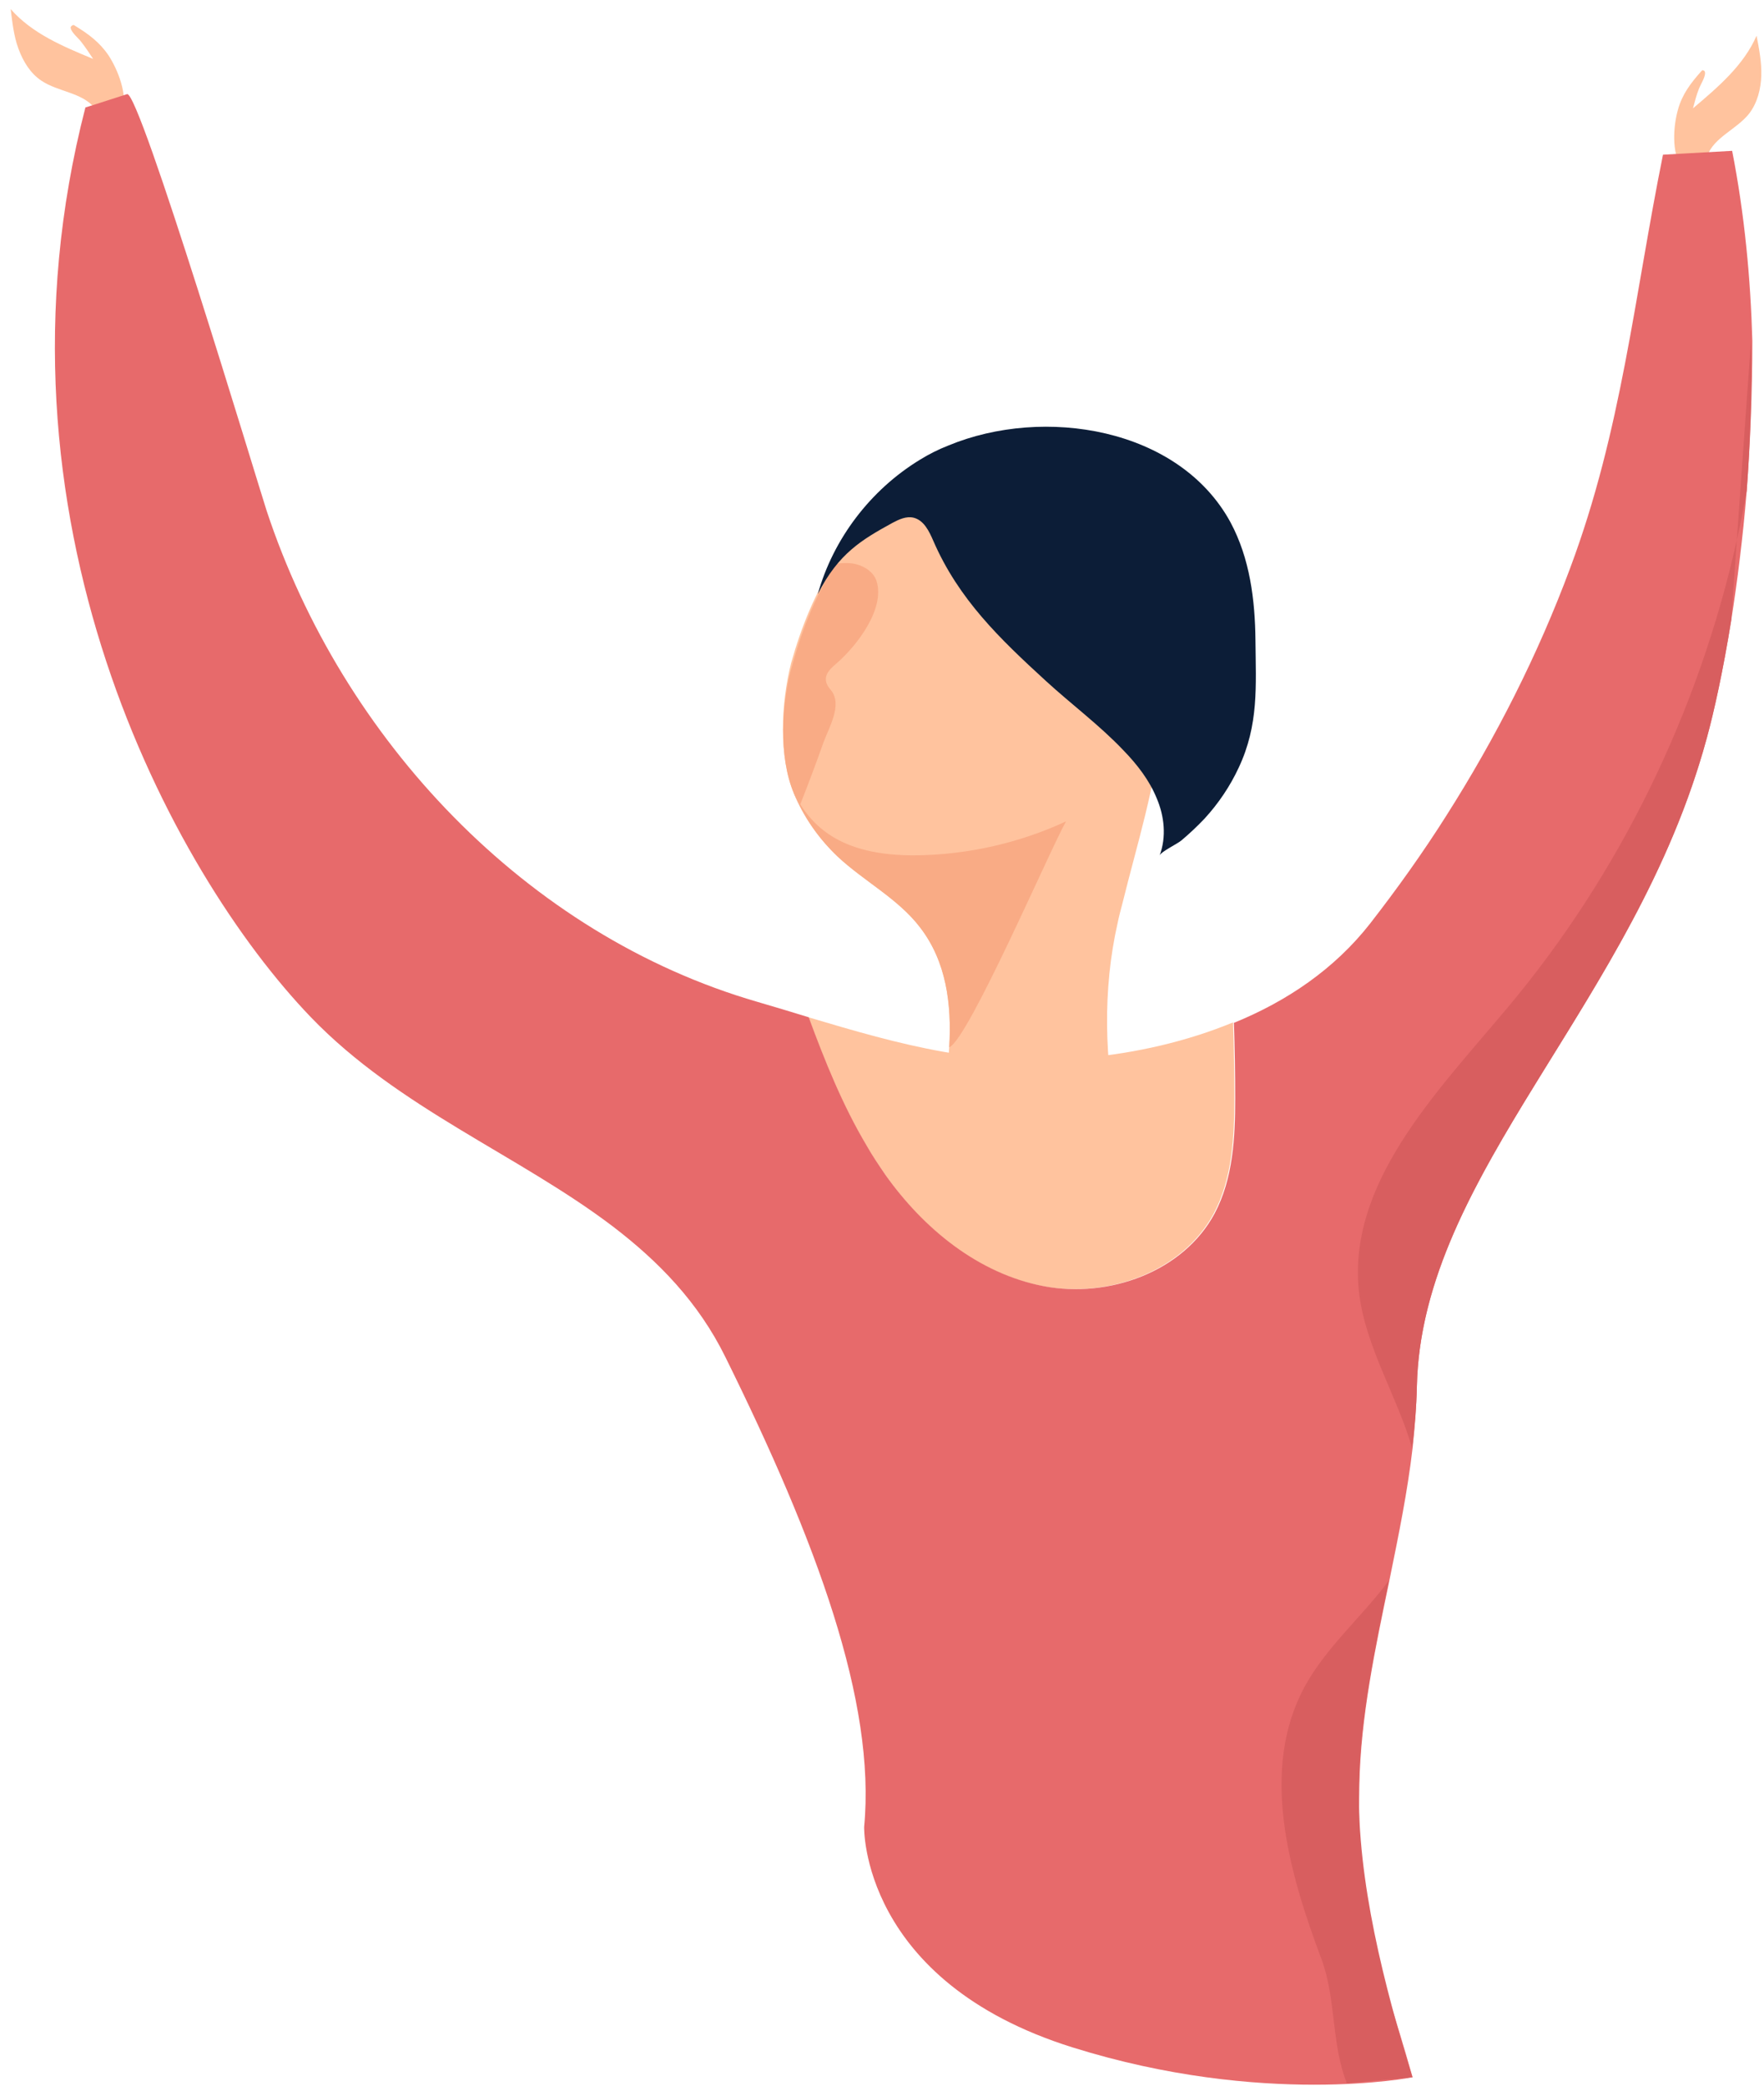 <?xml version="1.0" encoding="UTF-8"?> <svg xmlns="http://www.w3.org/2000/svg" width="148" height="175" viewBox="0 0 148 175" fill="none"> <path d="M5.976 2.203C5.94 2.239 5.904 2.347 5.94 2.383C6.012 2.744 6.589 3.212 6.805 3.5C7.165 3.969 7.49 4.437 7.814 4.942C5.291 3.897 2.697 2.816 0.895 0.762C1.039 1.879 1.147 2.996 1.544 4.077C1.94 5.158 2.553 6.167 3.49 6.78C4.895 7.717 6.913 7.753 7.958 9.086C8.318 9.554 8.607 10.167 9.147 10.275C9.688 10.383 10.156 9.915 10.3 9.374C10.697 7.897 9.904 5.879 9.111 4.654C8.355 3.536 7.418 2.852 6.3 2.167C6.264 2.131 6.192 2.095 6.156 2.095C6.048 2.131 6.012 2.167 5.976 2.203Z" fill="#FFC39E"></path> <path d="M142.944 5.915C143.016 5.951 143.052 6.023 143.052 6.095C143.088 6.455 142.692 7.068 142.547 7.429C142.331 7.969 142.187 8.546 142.043 9.086C144.133 7.32 146.295 5.483 147.376 2.996C147.592 4.113 147.809 5.23 147.772 6.347C147.736 7.464 147.448 8.618 146.763 9.519C145.718 10.852 143.809 11.501 143.232 13.086C143.016 13.627 142.944 14.311 142.439 14.563C141.971 14.816 141.358 14.527 141.07 14.059C140.241 12.762 140.385 10.6 140.782 9.194C141.142 7.897 141.863 6.96 142.728 5.987C142.764 5.951 142.8 5.915 142.836 5.879C142.836 5.879 142.908 5.915 142.944 5.915Z" fill="#FFC39E"></path> <path d="M66.596 66.527C66.704 66.815 66.848 67.103 66.992 67.391C67.785 69.013 68.866 70.527 70.272 71.824C72.506 73.914 75.353 75.355 77.19 77.77C79.389 80.617 79.857 84.184 79.641 87.824C79.533 89.986 79.136 92.184 78.74 94.238C83.785 94.346 88.83 94.49 93.839 94.598C92.65 89.013 92.506 82.995 93.767 77.445C93.875 76.905 94.019 76.364 94.163 75.824C95.388 70.851 96.974 65.914 97.442 60.761C98.019 54.419 96.65 48.365 91.929 43.932C88.073 40.293 81.947 39.14 77.082 41.266C73.983 42.635 71.713 44.689 70.019 47.284C68.398 49.698 67.245 52.545 66.38 55.608C65.515 58.995 65.335 63.5 66.596 66.527Z" fill="#FFC39E"></path> <path d="M66.595 66.527C67.388 68.473 68.649 70.311 70.27 71.861C72.504 73.951 75.351 75.392 77.189 77.806C79.387 80.653 79.856 84.221 79.64 87.86C81.261 87.176 88.072 71.32 89.441 68.906C85.549 70.707 81.297 71.68 77.009 71.752C70.27 71.861 67.928 69.086 66.595 66.527Z" fill="#F9AB85"></path> <path d="M66.594 66.526C66.63 66.671 67.134 67.463 67.134 67.499C67.819 65.77 68.468 64.04 69.08 62.31C69.549 61.013 70.702 59.139 69.729 57.914C69.513 57.662 69.332 57.409 69.296 57.085C69.224 56.472 69.765 56.004 70.233 55.608C71.855 54.202 74.269 51.103 73.549 48.761C73.26 47.86 72.251 47.319 71.314 47.247C70.918 47.211 70.522 47.247 70.161 47.283C68.54 49.698 67.387 52.545 66.522 55.608C65.513 58.995 65.332 63.499 66.594 66.526Z" fill="#F9AB85"></path> <path d="M79.567 37.375C87.567 34.06 98.918 35.861 103.243 43.825C104.864 46.852 105.297 50.312 105.333 53.699C105.369 57.555 105.621 60.798 103.927 64.402C103.207 65.951 102.234 67.393 101.081 68.654C100.468 69.302 99.819 69.915 99.135 70.492C98.81 70.78 97.441 71.428 97.297 71.753C97.873 70.203 97.693 68.474 97.045 66.96C96.432 65.447 95.387 64.113 94.27 62.96C92.252 60.834 89.909 59.104 87.747 57.122C83.891 53.591 80.432 50.276 78.306 45.375C77.946 44.546 77.513 43.645 76.648 43.429C76.036 43.285 75.423 43.573 74.883 43.861C72.324 45.267 70.342 46.42 68.612 49.843C69.91 45.195 73.045 41.087 77.189 38.564C77.946 38.096 78.739 37.699 79.567 37.375Z" fill="#0C1D37"></path> <path d="M87.491 107.895C92.932 108.94 99.202 106.705 101.833 101.805C103.383 98.886 103.563 95.426 103.563 92.111C103.563 89.985 103.527 87.895 103.455 85.769C99.527 87.39 95.311 88.327 91.203 88.724C82.482 89.625 75.563 87.643 67.816 85.336C69.509 89.949 71.383 94.49 74.23 98.489C77.401 103.066 82.013 106.85 87.491 107.895Z" fill="#FFC39E"></path> <path d="M145.255 52.005C145.759 48.797 146.228 45.122 146.552 41.158C146.84 37.23 147.021 32.978 147.021 28.581C146.876 23.392 146.372 17.987 145.327 12.654L139.525 12.978C137.111 24.906 136.066 36.077 131.742 47.644C129.039 54.923 125.507 61.878 121.363 68.401C119.381 71.536 117.219 74.563 114.949 77.482C111.958 81.302 107.958 84.004 103.526 85.806C103.598 87.932 103.634 90.022 103.634 92.148C103.634 95.427 103.454 98.887 101.904 101.806C99.273 106.707 93.003 108.941 87.562 107.896C82.084 106.851 77.472 103.067 74.265 98.527C73.724 97.734 73.184 96.941 72.715 96.112C70.697 92.725 69.22 89.049 67.85 85.338C66.445 84.905 65.004 84.473 63.526 84.04C44.139 78.419 28.716 62.023 22.373 42.852C21.544 40.293 11.707 7.573 10.662 7.897C9.509 8.257 8.356 8.654 7.166 9.014C-1.698 43.32 14.373 73.157 26.085 85.338C33.436 92.977 43.49 96.869 51.418 102.887C55.238 105.806 58.589 109.229 60.859 113.842C68.499 129.301 73.502 142.762 72.502 153.262C72.502 153.262 72.183 166.193 90.002 171.762C106.002 176.762 118.516 174.262 118.516 174.262C115.381 163.199 113.832 161.517 114.048 149.805C114.156 144.003 115.381 138.31 116.571 132.58L116.619 132.341C117.36 128.71 118.093 125.113 118.516 121.481C118.697 119.752 118.841 118.022 118.877 116.292C119.237 99.68 134.696 86.274 141.723 66.599C142.264 65.085 142.768 63.5 143.201 61.914C143.813 59.68 144.57 56.257 145.255 52.005Z" fill="#E76A6B"></path> <path d="M109.47 141.481C105.686 148.436 108.101 156.976 110.875 164.364C112.108 167.666 111.686 171.463 113 174.762L118.5 174.262C116.141 166.599 113.863 157.803 114.011 149.805C114.119 144.039 115.344 138.31 116.533 132.58C114.335 135.571 111.272 138.166 109.47 141.481Z" fill="#D85E5F"></path> <path d="M126.443 84.582C135.921 73.302 142.515 59.681 145.722 45.303L145.254 52.005C144.569 56.258 143.813 59.681 143.2 61.915C137.182 84.221 119.272 98.383 118.876 116.293C118.84 118.023 118.696 119.752 118.48 121.482C117.254 117.23 114.624 113.086 114.047 108.617C112.894 99.392 120.461 91.717 126.443 84.582Z" fill="#D85E5F"></path> <path d="M146.547 41.193C146.295 42.562 146.043 43.931 145.719 45.3L146.908 28.58C147.016 32.976 146.836 37.229 146.547 41.193Z" fill="#D85E5F"></path> </svg> 